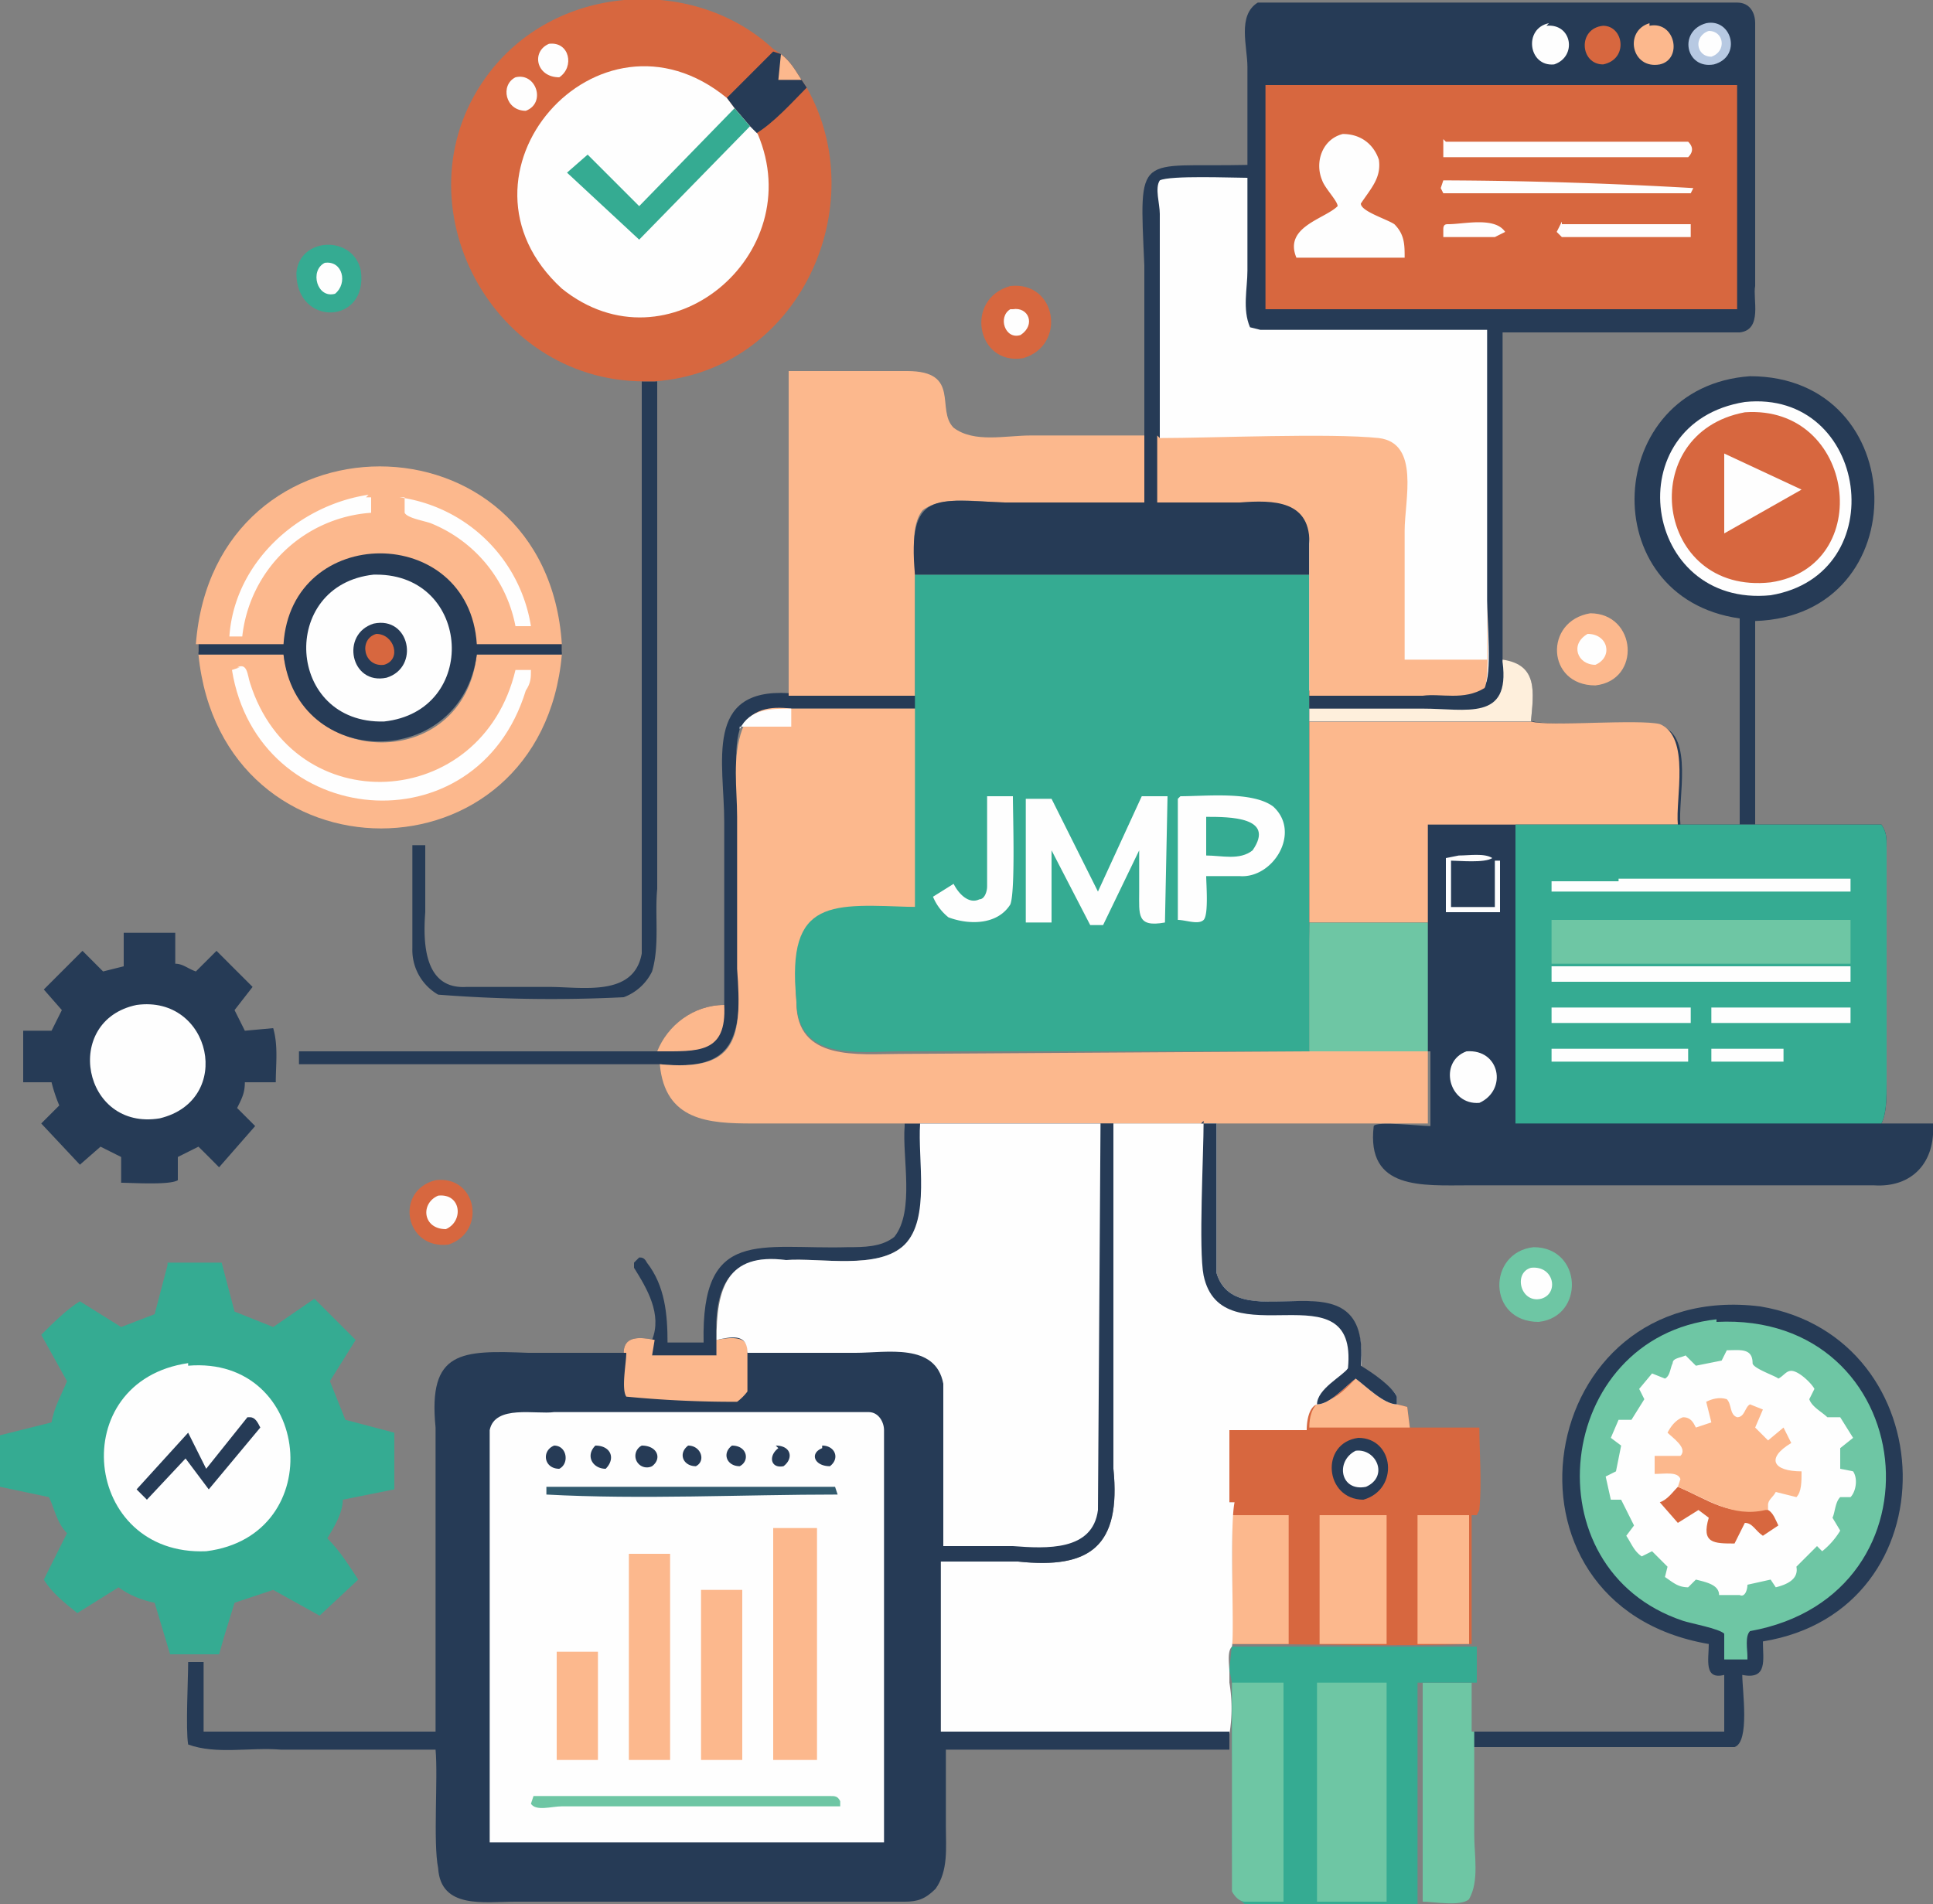 <svg xmlns="http://www.w3.org/2000/svg" data-name="Layer 1" viewBox="0 0 75 73.9"><rect x="0" y="0" width="75" height="73.9" fill="#808080" stroke="none"/><defs><linearGradient id="a" x1="4045.2" x2="4041.7" y1="-5127.2" y2="-5165.2" gradientTransform="matrix(.07 0 0 -.07 -241 -350)" gradientUnits="userSpaceOnUse"><stop offset="0" stop-color="#ffd9bb"/><stop offset="1" stop-color="#feefdc"/></linearGradient><linearGradient id="b" x1="3652.9" x2="3660.6" y1="-5586.1" y2="-5551.9" gradientTransform="matrix(.07 0 0 -.07 -241 -350)" gradientUnits="userSpaceOnUse"><stop offset="0" stop-color="#315a6e"/><stop offset="1" stop-color="#4c6795"/></linearGradient></defs><path d="M16.9 45.8c1.6-.2 2 2 .5 2.5-1.7.2-2.1-2.1-.5-2.5Z" fill="#d7673f"/><path d="M17 46.4c.9-.1 1 1 .3 1.3-.9 0-1-1-.3-1.3Z" fill="#fefefe"/><path d="M11.5 10.6c.1-1.4 2.2-1.5 2.5-.1.3 2.1-2.5 2.2-2.5.1Z" fill="#35ab92"/><path d="M12.6 10.2c.7-.1.9.8.4 1.2-.7.2-1-.9-.4-1.2Z" fill="#fefefe"/><path d="M39.2 11.1c1.8-.2 2.2 2.3.5 2.8-1.8.3-2.3-2.3-.5-2.8Z" fill="#d7673f"/><path d="M39.3 12c.6-.1.9.6.3 1-.6.2-.9-.7-.4-1Z" fill="#fefefe"/><path d="M61.7 23.8c1.8 0 2 2.6.2 2.8-1.9 0-2-2.5-.2-2.8Z" fill="#fcb88d"/><path d="M61.6 24.6c.8 0 1 .9.3 1.2-.7 0-1-.8-.3-1.2Z" fill="#fefefe"/><path d="M59.5 48.4c1.9 0 2 2.7.2 2.9-2 0-2-2.7-.2-2.9Z" fill="#6ec6a4"/><path d="M59.4 49.2c.9-.1 1.1 1 .4 1.2-.8.2-1.1-1-.4-1.2Z" fill="#fefefe"/><path d="M35.1 43.6h.6c0 1.4.4 3.7-.6 4.7s-3.3.5-4.6.6c-2.3-.3-2.8 1.2-2.7 3.1v.6h-2.5V52c.4-1-.2-2-.7-2.8V49l.2-.2c.1 0 .2 0 .3.2.7.9.8 2 .8 3.1h1.4c-.1-4.5 2.2-3.6 5.6-3.7.6 0 1.3 0 1.8-.4.8-1 .3-3.1.4-4.3Z" fill="#263b56"/><path d="M55 65.3h2.1v1.9H59h-1.7v.6h10.1-10.2v3.4c0 .8.2 1.8-.2 2.5-.3.3-1.4.1-1.8.1v-8.5Z" fill="#6ec6a4"/><path d="M25 14.8h.5v19.7c-.1 1 .1 2.2-.2 3.2a2 2 0 0 1-1.1 1 56.7 56.7 0 0 1-7.2-.1 2 2 0 0 1-1-1.8v-4h.5v2.6c-.1 1.3 0 3 1.6 2.9h3.2c1.3 0 3.3.4 3.6-1.3V14.8Z" fill="#263b56"/><path d="M30.6 27h5v.5h-5c-.7 0-1.5 0-1.9.8-.3 1 0 2.3 0 3.4v6c0 2.5-.1 3.9-3.1 3.6h-14v-.5h14c.3-1 1.3-1.8 2.5-1.8v-7.1c0-2.3-.8-5.2 2.5-5Z" fill="#263b56"/><path d="M25.5 40.8c.4-1 1.4-1.8 2.6-1.8.1 1.9-1 1.8-2.6 1.8ZM7.7 25.4H11c.6 4.5 7 4.6 7.5 0h3.3c-.8 9-13.2 9-14.1 0Z" fill="#fcb88d"/><path d="M9.2 25.9c.4-.2.4.3.5.6 1.7 5.4 9 5 10.3-.5h.6c0 .3 0 .5-.2.8C18.5 33 10 32.2 9 26l.3-.1Z" fill="#fefefe"/><path d="M4.8 36.2h2v1.2c.3 0 .5.2.8.3l.8-.8 1.4 1.4-.7.9.4.8 1.1-.1c.2.7.1 1.4.1 2.1H9.5c0 .4-.1.6-.3 1l.7.7-1.4 1.6a62 62 0 0 0-.8-.8l-.8.4v.9c-.3.2-1.8.1-2.2.1v-1l-.8-.4-.8.7-1.5-1.6.7-.7A6 6 0 0 1 2 42H.9v-2H2l.4-.8-.7-.8 1.5-1.5.8.8.8-.2V36Z" fill="#263b56"/><path d="M5.3 39c2.9-.4 3.8 3.7.9 4.4-3 .5-3.8-3.8-.9-4.4Z" fill="#fefefe"/><path d="M67.5 24c-5.7-.8-5.3-9 .4-9.4 6.3 0 6.5 9.3.2 9.5V32h-.6v-8Z" fill="#263b56"/><path d="M67.7 15.6c4.8-.5 5.8 6.7 1 7.5-5 .5-6-6.7-1-7.5Z" fill="#fefefe"/><path d="M67.7 16c4.3-.3 5.1 6 1 6.6-4.5.5-5.3-5.8-1-6.6Z" fill="#d7673f"/><path d="m66.9 17.6 3 1.4-3 1.7v-3.1Z" fill="#fefefe"/><path d="M47.8 63.9h9.5v1.4H55v8.6h-6.7c-.2-.2-.4-.3-.4-.5-.2-1.8 0-3.7-.1-5.5v-2.6l-.1-.5.1-1Z" fill="#35ab92"/><path d="M47.8 65.3h2v8.5h-1.5c-.2 0-.4-.2-.5-.4v-8.1Zm3.3 0h2.7v8.5h-2.7v-8.5Z" fill="#6ec6a4"/><path d="M52.6 53.5c.4.3 1.1.9 1.6 1l.4.1.1.8h2.7c0 1 .1 2.1 0 3.2l-.1.2h-.2v5c-3 .1-6.2 0-9.3 0 .2-.5 0-4.6 0-5.5h-.1v-2.9h3c0-.4.1-.8.5-1 .5 0 1-.6 1.4-1Z" fill="#d7673f"/><path d="M52.7 55.8c1.4 0 1.6 2 .2 2.4-1.5 0-1.7-2.2-.2-2.4Z" fill="#263b56"/><path d="M52.6 56.3c.8-.1 1.3 1 .4 1.4-1 .2-1.2-1-.4-1.4Z" fill="#fefefe"/><path d="M52.6 53.5c.4.3 1.1.9 1.6 1l.4.1.1.8H57h-6.2c0-.4.1-.8.4-1 .6 0 1.1-.6 1.5-1Zm2.4 5.3h2v5h-2v-5Zm-7.2 5v-5.1.1H50v5h-2.1Zm3.4-5h2.6v5h-2.6v-5ZM30.6 14.4h4.6c2.1 0 1.1 1.5 1.8 2.2.8.6 2 .3 3 .3h4.4v2.6H39c-1 0-2.4-.3-3.2.3-.5.6-.3 1.8-.3 2.5V27h-4.9V14.4ZM7.6 25c.7-9.2 13.6-9.2 14.2 0v.3h-3.4c-.5 4.6-6.8 4.5-7.4 0H7.7V25Z" fill="#fcb88d"/><path d="M15.5 19.3a6 6 0 0 1 5.1 5H20a5.4 5.4 0 0 0-3.3-4c-.3-.1-.9-.2-1-.4v-.6Zm-1.3 0h.2v.6a5.4 5.4 0 0 0-5 4.8h-.5c.2-2.9 2.7-5.1 5.4-5.5Z" fill="#fefefe"/><path d="M11 25c.3-4.7 7.2-4.7 7.5 0h3.3v.4h-3.3c-.6 4.5-7 4.5-7.5 0H7.7V25H11Z" fill="#263b56"/><path d="M14.6 22.3c3.7 0 4 5.3.3 5.7-3.8.1-4.1-5.3-.4-5.7Z" fill="#fefefe"/><path d="M14.5 24.2c1.4-.3 1.8 1.7.5 2.1-1.4.3-1.8-1.7-.5-2.1Z" fill="#263b56"/><path d="M14.6 24.6c.7 0 1 1 .3 1.2-.8.1-1-1-.3-1.2Z" fill="#d7673f"/><path d="M6.5 49h2.1l.5 1.9 1.5.6 1.6-1.1 1.6 1.6-1 1.6.6 1.5 1.9.5v2.2l-2 .4c0 .5-.3 1-.6 1.5.5.5.8 1 1.2 1.6l-1.5 1.4-1.8-1-1.5.5-.4 1.3-.2.7H6.6l-.6-2c-.5-.1-1-.3-1.4-.6l-1.6 1c-.5-.4-1-.8-1.3-1.3l.9-1.8c-.4-.4-.5-1-.7-1.4L0 57.7v-2l2-.5c.1-.6.4-1.1.6-1.6l-1-1.8c.4-.4 1-1 1.5-1.3l1.6 1L6 51l.5-1.9Z" fill="#35ab92"/><path d="M7.3 53c4.8-.4 5.5 6.6.7 7.2-4.8.2-5.5-6.6-.7-7.3Z" fill="#fefefe"/><path d="M9.7 55c.2 0 .3.2.4.4l-2 2.4-.9-1.2-1.5 1.6-.4-.4 2-2.2L8 57l1.6-2Z" fill="#263b56"/><path d="M30.6 27.5h5v7.7c-3.3 0-5-.3-4.7 3.7 0 2.3 2.4 2 4 2l15.9-.1h4.6v2.8h-8.2v.8-.8h-4V45v-1.4h-14c-1.7 0-3.4-.1-3.6-2.3 3 .3 3.2-1 3-3.7v-5.9c0-1.1-.2-2.3.2-3.4.3-.8 1.1-.9 1.9-.8Z" fill="#fcb88d"/><path d="M28.7 28.3c.4-.8 1.2-.8 2-.8v.7h-2Z" fill="#fefefe"/><path d="M66.3 63.8c-8.8-1.5-6.8-14.2 2-13.1 7.2 1.2 7.5 11.8.1 13 0 .7.2 1.5-.8 1.3 0 .6.3 2.6-.3 2.8H57.2v-.6h9.7V65c-.8.2-.6-.6-.6-1.2Z" fill="#263b56"/><path d="M66.6 51.3c7.9-.4 9.1 10.6 1.3 12-.2.2-.1.7-.1 1v.1h-.9v-1c-.2-.2-1.3-.4-1.6-.5-6-2-5-11 1.3-11.7Z" fill="#6ec6a4"/><path d="M67 52.4c.5 0 1-.1 1 .5 0 .2.9.5 1 .6.2-.1.3-.3.5-.3.3 0 .8.5.9.7l-.2.4c.1.3.5.5.7.7h.5l.5.8-.5.4v.8l.5.1c.2.3.1.8-.1 1h-.4c-.2.2-.2.6-.3.8l.3.5a3 3 0 0 1-.7.8l-.2-.2-.8.8c.1.5-.4.7-.8.8l-.2-.3-.9.2c0 .2-.1.5-.3.4h-.8c0-.4-.5-.5-.9-.6l-.3.3c-.4 0-.6-.2-.9-.4l.1-.4-.6-.6-.4.2c-.3-.2-.4-.5-.6-.8l.3-.4-.5-1h-.4l-.2-.9.4-.2.2-1-.4-.3.3-.7h.5l.5-.8-.2-.4.5-.6.5.2c.2-.1.2-.4.3-.6 0-.2.3-.2.5-.3l.4.4 1-.2.2-.4Z" fill="#fefefe"/><path d="M64.4 58.3c.3-.1.5-.4.7-.6 1.2.5 2 1.2 3.4.8l.1.1c.2.1.3.4.4.6l-.6.4c-.3-.2-.4-.5-.7-.5l-.4.8c-.8 0-1.3 0-1-1l-.4-.3-.8.5-.7-.8Z" fill="#d7673f"/><path d="M66.2 54.4c.2-.1.5-.2.8-.1.2.2.1.6.4.7.3 0 .3-.4.5-.5l.5.2-.3.7.5.5.6-.5.3.6c-1 .6-.7 1.1.4 1.1 0 .4 0 .8-.2 1l-.8-.2c-.1.2-.3.3-.3.5v.2h-.1c-1.3.3-2.2-.4-3.4-.9l.1-.3c-.1-.3-.6-.2-1-.2v-.7h1c.3-.3-.3-.7-.5-.9.1-.2.3-.5.6-.6.3 0 .4.2.5.4l.6-.2-.2-.8Z" fill="#fcb88d"/><path d="M43.2 43.6h4v5.8c.8 2.7 6-1 5.6 3.7.5.3 1.2.7 1.4 1.1v.3c-.5 0-1.2-.7-1.6-1-.4.3-1 1-1.5 1-.3.1-.4.6-.4 1h-3v2.8h.2c-.2 1 0 5-.1 5.6-.2.2-.1.7-.1 1v.4a6 6 0 0 1 0 2H36.5v-6.7h3c2.8.3 4-.6 3.7-3.6V43.6Z" fill="#fefefe"/><path d="M46.6 43.6h.6v5.8c.8 2.7 6-1 5.6 3.6.5.3 1.2.8 1.4 1.2v.3c-.5 0-1.2-.7-1.6-1-.4.3-1 1-1.5 1 0-.6 1-1.1 1.2-1.4.4-4-4.9-.3-5.6-3.6-.2-1 0-4.7 0-6Z" fill="#263b56"/><path d="M25 14.8c-6.1 0-9.7-7.2-6-12 2.7-3.5 8-3.7 11-.9l.3.2c.4.3.6.7.8 1l.2.3c2.6 4.6-.3 11-5.9 11.4H25Z" fill="#d7673f"/><path d="M21.3 1.7c.8-.1 1 .9.4 1.3-.9 0-1.1-1-.4-1.3ZM20 3c.8-.2 1.2 1 .4 1.3-.8 0-1-1-.4-1.3Z" fill="#fefefe"/><path d="m30 2 .3.1c.4.3.6.7.8 1l.2.3c-.5.5-1.3 1.4-2 1.8l-.2-.3-.6-.7-.3-.4L30 2Z" fill="#263b56"/><path d="M30.3 2.1c.4.3.6.7.8 1h-.9l.1-1Z" fill="#fcb88d"/><path d="M29.4 5.2c2 4.7-3.5 9.3-7.6 6C17 6.8 23.2-.3 28.2 3.8l.3.4.6.7.3.3Z" fill="#fefefe"/><path d="m28.5 4.2.6.7-4.3 4.4L22 6.7l.8-.7 2 2 3.7-3.8Zm22.3 18.1v-1.1 5.7h.8-.8v13.9H34.9c-1.6 0-4 .4-4-2-.4-4 1.4-3.7 4.6-3.6V22.3h15.3Z" fill="#35ab92"/><path d="M38.3 30.9h1c0 .7.1 3.7-.1 4.2-.5.8-1.6.8-2.4.5a2 2 0 0 1-.6-.8l.8-.5c.2.4.6.8 1 .6.2 0 .3-.3.3-.5V31Zm7.5 0c1 0 2.8-.2 3.6.4 1.1 1 0 2.8-1.3 2.7h-1.3c0 .3.1 1.5-.1 1.7-.2.2-.7 0-1 0V31Z" fill="#fefefe"/><path d="M46.8 31.7c.9 0 2.7 0 1.8 1.3-.5.4-1.2.2-1.8.2v-1.5Z" fill="#35ab92"/><path d="M44.3 30.9h1l-.1 4.9c-1.1.2-1-.3-1-1.2V33l-1.4 2.9h-.5L40.8 33v2.8h-1V31h1l1.8 3.6 1.7-3.7Z" fill="#fefefe"/><path d="M68 32v-4.2V32h5c.2.3.2.5.2.9V42c0 .6 0 1.2-.2 1.6h2c.1 1.5-.8 2.5-2.3 2.4H57c-1.8 0-4 .2-3.7-2.3.1-.2 1.8 0 2.2 0v-2.9h-4.7c.2-.3 0-4.4 0-5V28h8.7c.7.2 4.2-.1 5 .2 1.2.4.6 2.8.7 3.8H68Z" fill="#263b56"/><path d="M56.6 33.2c.4 0 1-.1 1.3.1-.3.2-1.3.1-1.6.1v1.8H58v-1.8h.2v2h-2.1v-2.1l.5-.1Zm.3 7.6c1.3-.1 1.6 1.5.5 2-1.2.1-1.6-1.6-.5-2Z" fill="#fefefe"/><path d="M55.4 35.8v-2.2 10-2.8h-4.6v-5h4.6Z" fill="#6ec6a4"/><path d="M50.8 28h8.6c.7.2 4.2-.1 5 .1 1.2.5.6 2.9.7 3.9h-9.7v3.8h-4.6v-7.9Z" fill="#fcb88d"/><path d="M68 32v-4.2V32h5c.2.3.2.5.2.9V42c0 .6 0 1.2-.2 1.6H58.8V32H68Z" fill="#35ab92"/><path d="M66.5 40.7h2.7v.5h-2.8v-.5Zm-6.3 0h5.3v.5h-5.3v-.5Zm6.2-1.6h5.4v.6h-5.4V39Zm-6.2 0h5.4v.6h-5.4V39Zm0-1.6h11.6v.6H60.2v-.6Zm2.6-3.4h9v.5H60.2v-.4h2.6Z" fill="#fefefe"/><path d="M60.2 35.7h11.6V38v-.6H60.2v-1.8Z" fill="#6ec6a4"/><path d="M48.8.1h18.6c.5 0 .7.4.7.8v10.2c-.1.5.3 1.7-.6 1.8h-9.2v12.8c1.4.1 1.2 1.2 1.1 2.3h-8.6v-1.1h.8-.8v-5.7 1.1H35.5c-.3-3.3.8-2.9 3.5-2.8h5.4v-9.2c-.2-4.5-.3-3.8 4-3.9V2.6c0-.8-.4-2 .4-2.5Z" fill="#263b56"/><path d="M62.2 1c.8 0 1 1.3 0 1.5-.9 0-1-1.4 0-1.5Z" fill="#d7673f"/><path d="M60 1c1-.1 1.2 1.2.3 1.5-1 .1-1.2-1.4-.2-1.6Z" fill="#fefefe"/><path d="M64 1c1-.2 1.3 1.3.4 1.5-1.1.2-1.4-1.3-.4-1.6Z" fill="#fcb88d"/><path d="M66.2.9c1-.2 1.4 1.3.3 1.6-1.1.2-1.4-1.3-.3-1.6Z" fill="#b7c9e2"/><path d="M66.3 1.2c.6 0 .7.8.1 1-.6 0-.7-.8-.1-1Z" fill="#fefefe"/><path d="M58.3 25.6c1.4.2 1.2 1.3 1.1 2.4h-8.6v-.5h4.4c1.7 0 3.4.5 3.1-1.8Z" fill="url(#a)"/><path d="M45 17V8.3c0-.4-.2-1 0-1.3.4-.2 2.8-.1 3.4-.1v3.6c0 .7-.2 1.5.1 2.2l.4.1h8.8v10.5c0 .7.2 3-.1 3.3-.7.4-1.6.2-2.4.2h-4.4v-5.7c.2-1.8-1.4-1.8-2.7-1.7H45v-2.6Z" fill="#fefefe"/><path d="M45 17c2 0 6.6-.2 8.5 0 1.6.2 1 2.4 1 3.6v5h3.2v-2.2c0 .7.1 3-.1 3.3-.8.5-1.7.2-2.4.3h-4.4v-5.8c.1-1.8-1.4-1.8-2.7-1.7h-3.2v-2.6Z" fill="#fcb88d"/><path d="M66.4 3.3h1V12H49.1V3.3h17.3Z" fill="#d7673f"/><path d="M56.2 8.7c.6 0 1.8-.3 2.2.3l-.4.2h-2v-.3c0-.2.1-.2.2-.2Zm4.4 0h5v.5h-5l-.2-.2.2-.4ZM56.1 7a178.8 178.8 0 0 1 9.6.3l-.1.2H56l-.1-.2.1-.3Zm0-1.5h9.4c.2.2.2.4 0 .6H56v-.7Zm-4-.3c.7 0 1.2.4 1.4 1 .1.7-.3 1.1-.7 1.7 0 .3 1 .6 1.3.8.4.4.4.8.4 1.3h-4.2c-.5-1.2 1.1-1.5 1.6-2 0-.2-.5-.7-.6-1-.3-.7 0-1.6.8-1.8Z" fill="#fefefe"/><path d="M35.7 43.6h7.5V57c.3 3-.9 3.9-3.7 3.6h-3v6.6h11.2v.7h-11v3c0 .8.1 1.7-.4 2.4-.4.4-.7.5-1.2.5H20c-1.2 0-2.9.3-3-1.3-.2-1 0-3.5-.1-4.6h-6c-1.2-.1-2.5.2-3.6-.2-.1-.6 0-2.5 0-3.2h.6v2.7h9V55.4c-.3-3 1-3 3.6-2.9h3.7c0-.7.7-.6 1.2-.5l-.1.6h2.6V52c-.1-2 .3-3.4 2.6-3.1 1.3 0 3.7.4 4.6-.6 1-1 .5-3.3.6-4.7Z" fill="#263b56"/><path d="M24.2 52.5c0-.7.7-.6 1.2-.5l-.1.6h2.5V52c.5-.1 1.3-.2 1.2.5V54a2 2 0 0 1-.4.4 43.3 43.3 0 0 1-4.3-.2c-.2-.3 0-1.3 0-1.7Z" fill="#fcb88d"/><path d="M35.7 43.6h7l-.1 15c-.2 1.6-2 1.5-3.3 1.4h-2.7v-6.3c-.3-1.6-2.2-1.2-3.4-1.2H29c0-.8-.7-.6-1.2-.5 0-2 .4-3.4 2.7-3.1 1.3-.1 3.6.4 4.6-.6 1-1 .5-3.3.6-4.7Z" fill="#fefefe"/><path d="M24.8 54.8h8.9c.4 0 .6.4.6.7v16H19v-16c.2-1 1.8-.6 2.5-.7h3.3Z" fill="#fefefe"/><path d="M28.4 56.1c.6 0 .7.6.3.8-.5 0-.7-.5-.3-.8Zm-1.7 0c.5 0 .7.6.3.8-.5 0-.7-.5-.3-.8Zm3.4 0c.6 0 .7.5.3.8-.5.1-.6-.4-.2-.7Zm1.8 0c.5 0 .7.5.3.8-.6 0-.8-.5-.3-.7Zm-7 0c.6 0 .8.5.4.8a.4.4 0 0 1-.4-.8Zm-3.4 0c.5 0 .6.7.2.9-.6 0-.7-.7-.2-.9Zm1.6 0c.6 0 .8.5.4.9-.5 0-.8-.5-.4-.9Z" fill="#263b56"/><path d="M21.2 57.7h11.2l.1.3c-3.7 0-7.6.2-11.3 0v-.3Z" fill="url(#b)"/><path d="M20.7 69.7h11.5c.2 0 .3 0 .4.2v.2H21.8c-.4 0-1 .2-1.2-.1l.1-.3Z" fill="#6ec6a4"/><path d="M21.6 64.1h1.6v4.2h-1.6v-4.2Zm5.6-2.4h1.6v6.6h-1.6v-6.6Zm-1.8-1.4h.6v8h-1.6v-8h1Zm4.6-1h1.7v9H30v-9Z" fill="#fcb88d"/></svg>